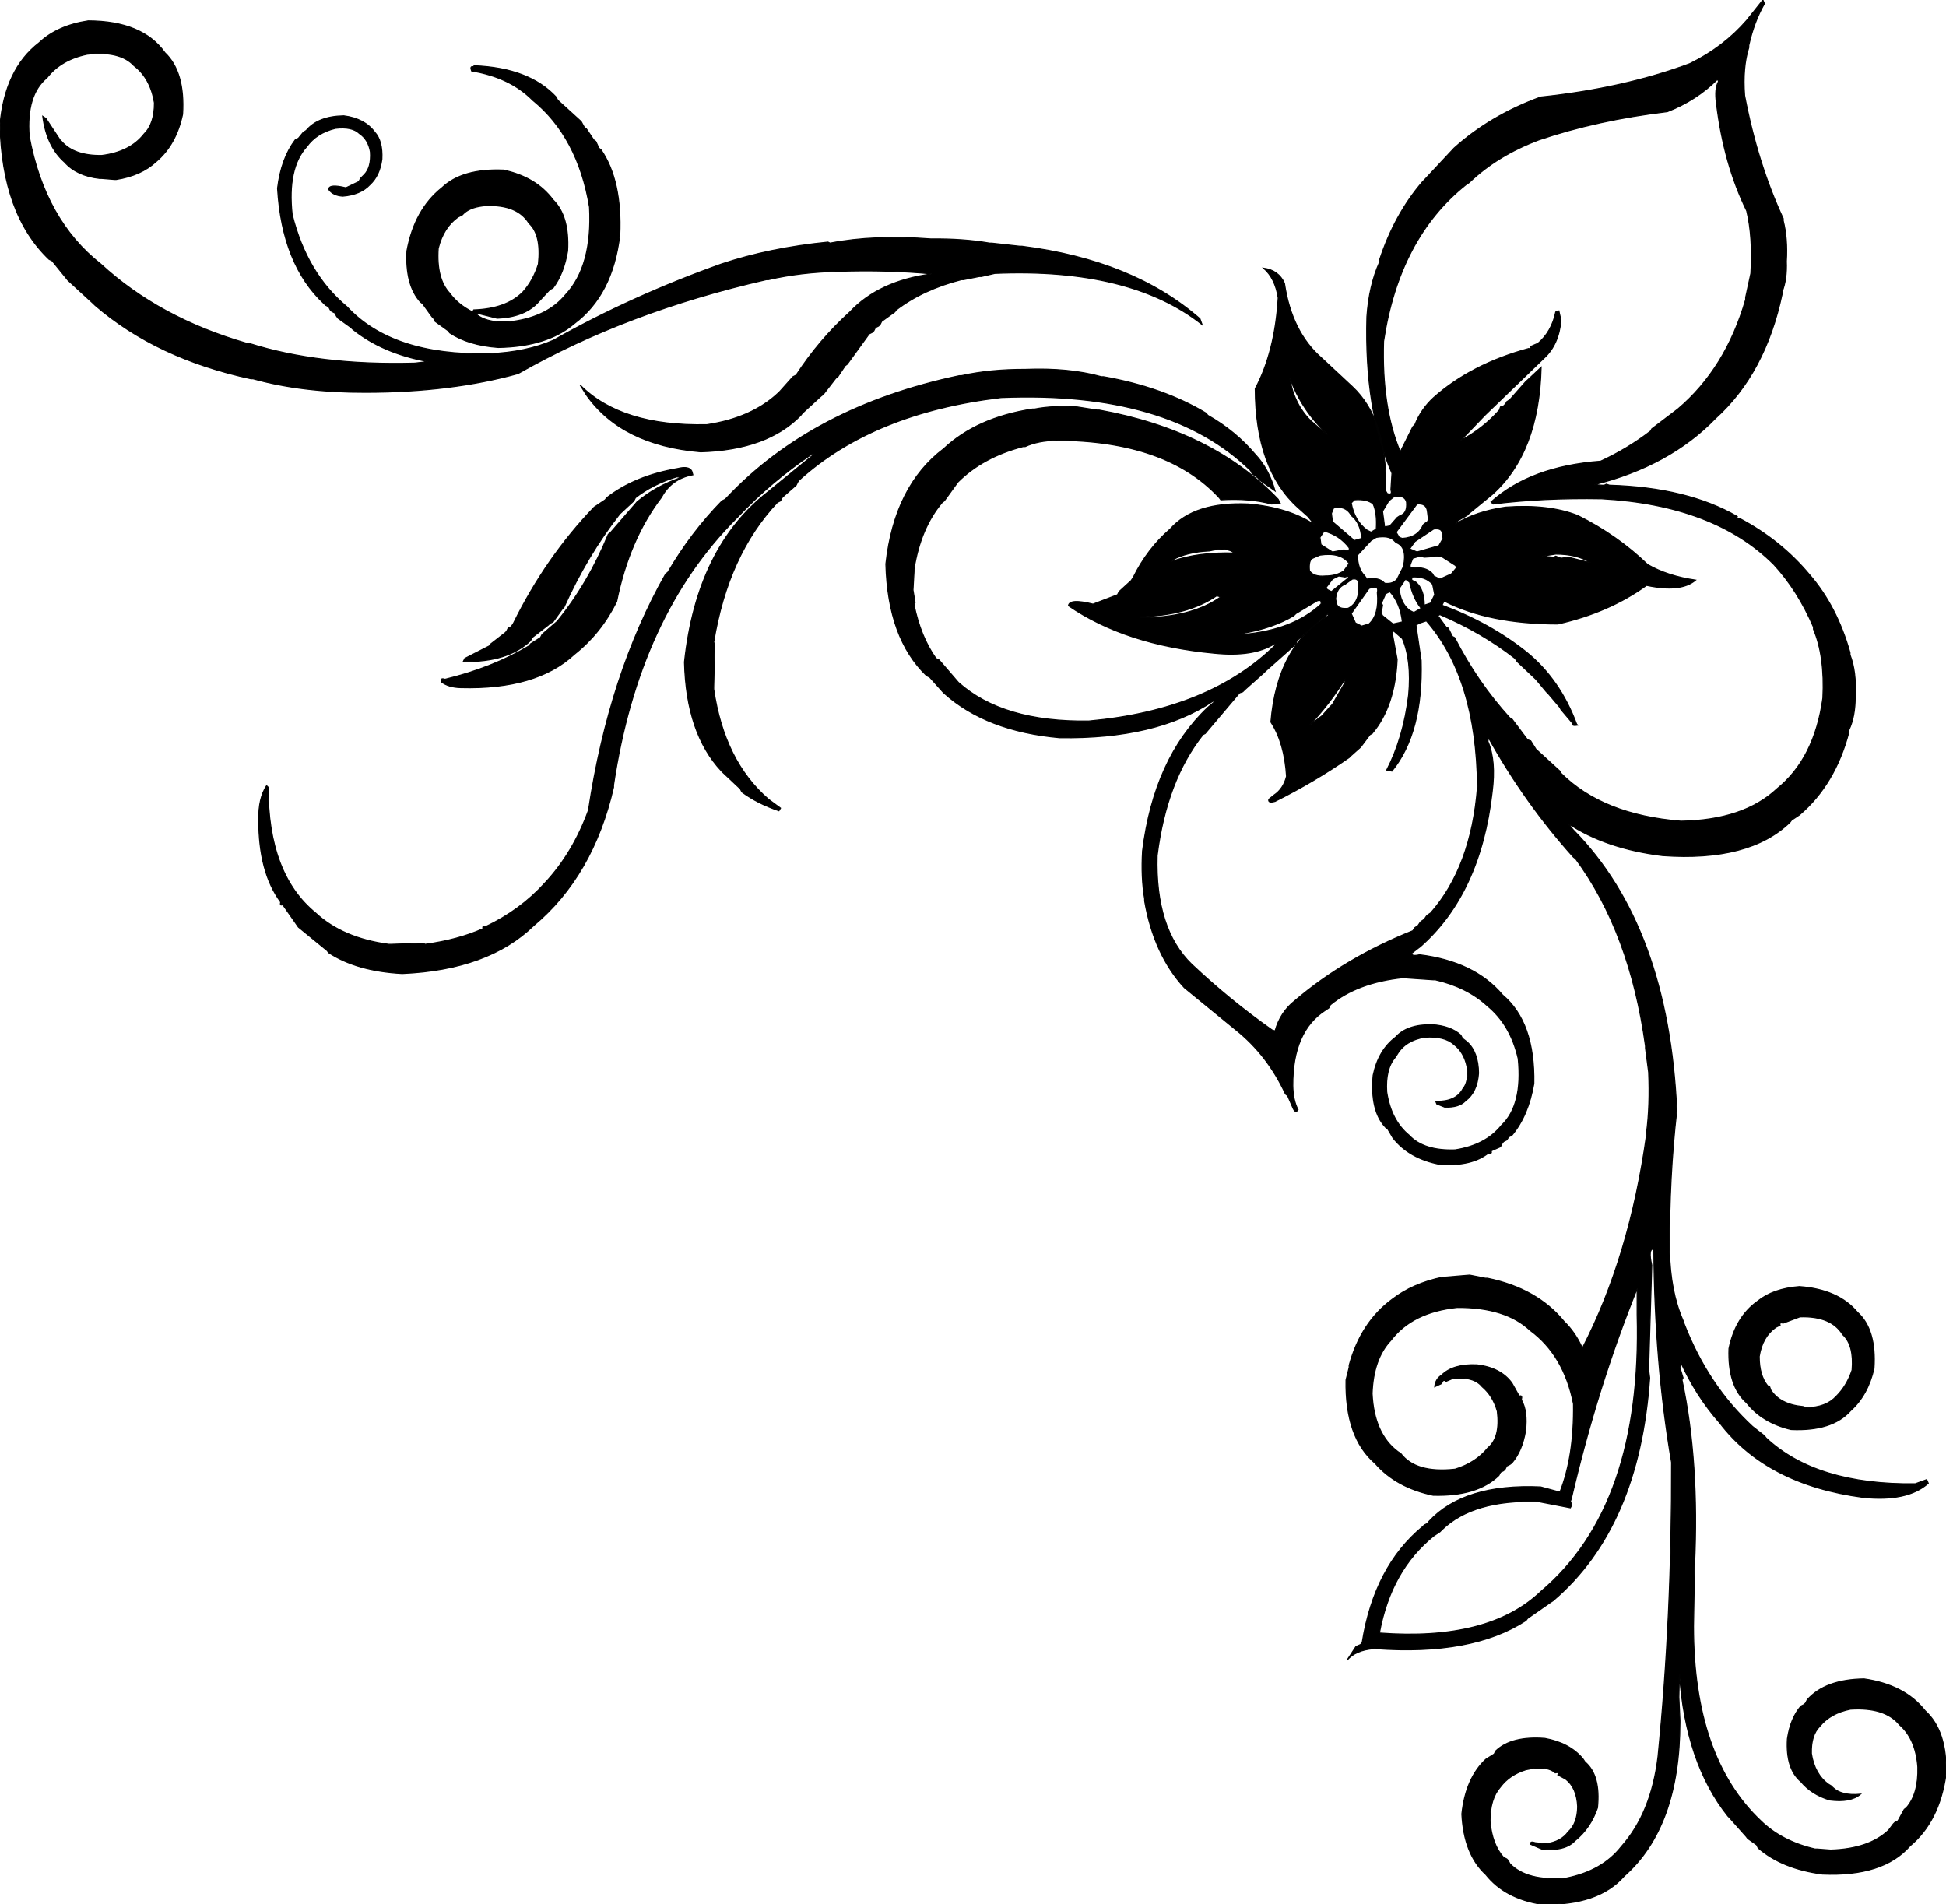 <svg xmlns:dc="http://purl.org/dc/elements/1.1/" xmlns="http://www.w3.org/2000/svg" width="1865" height="1825" version="1.1" desc="Created with decorsvg.com converter" viewBox="117 86 1865 1825">
                            <path fill="rgb(0,0,0)" stroke="rgb(2,2,2)" stroke-width="1" opacity="1" d="M 1806.5 86 L 1808 89.5 Q 1798 107 1793 129.5 L 1793 131.5 Q 1787 150.5 1789 177.5 Q 1801.4 242.6 1826 295.5 L 1826 297.5 Q 1830.3 314.2 1829 336.5 Q 1829.7 353.7 1825 365.5 L 1825 367.5 Q 1808.9 443.7 1761 487 Q 1717.1 532.4 1645 550.5 L 1652.5 551 L 1654.5 551 L 1656.5 550 L 1659.5 551 Q 1733.9 553.2 1782 581 Q 1780.8 584 1784.5 583 Q 1823.7 603.8 1851 636.5 Q 1877.5 667 1890 711.5 L 1890 713.5 Q 1896.3 729.7 1895 753.5 Q 1895.1 772.6 1889 785.5 L 1889 787.5 Q 1875.8 837.8 1841.5 867 L 1834 872 L 1832.5 874 Q 1793.4 911.9 1710.5 906 Q 1656.1 899.4 1619.5 875 L 1625 881.5 Q 1716.2 974.3 1724 1150.5 Q 1716.7 1213.7 1717 1284.5 Q 1717.8 1323.7 1730 1351.5 L 1731 1354.5 Q 1753.9 1413.6 1796.5 1453 L 1808 1462 L 1809.5 1464 Q 1857.8 1509.2 1952.5 1508 L 1963.5 1504 L 1965 1507.5 Q 1944.9 1525.4 1902.5 1521 Q 1810.2 1508.8 1765 1449.5 Q 1742.5 1424 1727.5 1391 L 1727 1396.5 L 1730 1406.5 L 1729 1408.5 Q 1745.7 1486.8 1741 1586.5 L 1740 1644.5 Q 1740 1770 1804.5 1831 Q 1824.5 1850.5 1856.5 1858 L 1858.5 1858 L 1871.5 1859 Q 1908.1 1857.9 1927 1840 L 1931.5 1834 L 1933 1832.5 L 1936 1831 L 1942 1820 L 1944 1818.5 Q 1955.7 1805.2 1955 1779.5 Q 1953 1752.5 1937.5 1739 Q 1923.6 1721.9 1890.5 1724 Q 1871.3 1727.8 1861 1740.5 Q 1852.5 1749 1853 1766.5 Q 1856.1 1786.4 1869.5 1796 L 1872 1797.5 L 1873.5 1799 Q 1881.8 1807.2 1900 1805.5 Q 1890.6 1813.6 1870.5 1811 Q 1853.2 1805.8 1843 1793.5 Q 1828.3 1781.2 1830 1752.5 Q 1832.9 1732.7 1843 1721 L 1846 1719.5 L 1847.5 1718 L 1849 1715 Q 1866.3 1695.5 1903.5 1695 Q 1942.4 1700.6 1962 1725.5 Q 1983.2 1744.8 1982 1786.5 Q 1975.6 1831.6 1947.5 1855 Q 1921.6 1884.6 1863.5 1882 Q 1824.9 1876.9 1802 1857 L 1800.5 1854 L 1792 1848 L 1790.5 1846 L 1774.5 1828 L 1773 1826.5 Q 1732.4 1775.6 1726.5 1690 L 1726 1712.5 L 1727 1734.5 L 1727 1736.5 Q 1726.9 1836.9 1673.5 1884 Q 1648.8 1912.3 1594.5 1911 Q 1559.1 1905.4 1541 1882.5 Q 1519.9 1863.1 1518 1824.5 Q 1521.7 1790 1541 1772 L 1549 1767 L 1550.5 1764 Q 1565.6 1749.6 1597.5 1752 Q 1621.3 1756.3 1634 1771.5 L 1636 1774.5 Q 1651.2 1787.3 1648 1818.5 Q 1641.2 1838.2 1626.5 1850 Q 1616.9 1860.4 1594.5 1858 L 1584 1853.5 Q 1583.1 1850.1 1588.5 1852 L 1598.5 1853 Q 1613.1 1851.1 1620 1841.5 Q 1628.7 1833.7 1629 1817.5 Q 1628.2 1799.3 1617.5 1791 L 1610 1787 Q 1611.3 1784 1607.5 1785 Q 1599.3 1777.7 1579.5 1782 Q 1563.8 1786.8 1555 1798.5 Q 1544.9 1809.9 1545 1831.5 Q 1547 1853.7 1558 1866 L 1561 1867.5 L 1562.5 1869 L 1564 1872 Q 1580.3 1889 1617.5 1886 Q 1652.6 1879.1 1671 1855.5 Q 1699.5 1823.5 1706 1769.5 Q 1719.4 1635.4 1719 1487.5 Q 1702.6 1392 1702 1283 Q 1696.3 1282.4 1700 1298.5 L 1697 1398.5 L 1698 1406.5 Q 1688.1 1549.6 1605.5 1620 L 1602.5 1622 L 1581 1637 L 1579.5 1639 Q 1527.7 1672.7 1435.5 1666 L 1433.5 1666 Q 1416.3 1667.4 1408 1677 L 1416.5 1664 L 1421 1662 L 1422.5 1660 Q 1434.2 1587.2 1480.5 1549 L 1482 1547.5 L 1485 1546 L 1486.5 1544 Q 1520.2 1507.7 1593.5 1511 L 1612 1516 Q 1625.7 1481.3 1625 1431.5 Q 1615.8 1384.8 1583.5 1361 Q 1559.8 1338.7 1513.5 1339 Q 1470.5 1343.5 1450 1370.5 Q 1433.2 1388.2 1432 1421.5 Q 1433.8 1459.8 1456.5 1477 L 1459.5 1479 Q 1473.9 1498.1 1511.5 1494 Q 1531.4 1487.9 1543 1473.5 Q 1555.1 1463.6 1552 1438.5 Q 1547.8 1423.7 1537.5 1415 Q 1529.5 1405 1509.5 1407 L 1502.5 1410 Q 1500.5 1407 1498.5 1412 L 1492 1415 Q 1492.8 1407.5 1498.5 1404 Q 1509.5 1393 1532.5 1394 Q 1555.3 1396.7 1566 1411.5 L 1573 1424 Q 1576.3 1422.7 1575 1427.5 Q 1581.3 1438.3 1579 1457.5 Q 1575.8 1476.5 1566 1488 L 1564 1489.5 L 1561 1491 L 1559.5 1494 L 1558 1495.5 L 1555 1497 L 1553.5 1500 Q 1532.7 1520.2 1490.5 1519 Q 1455 1511.5 1435 1488.5 Q 1405.9 1463.6 1407 1408.5 L 1410 1396.5 L 1410 1394.5 Q 1421.2 1353.2 1451.5 1331 Q 1471 1316 1499.5 1310 L 1501.5 1310 L 1525.5 1308 L 1540.5 1311 L 1542.5 1311 Q 1590.2 1320.8 1616 1352.5 Q 1626.9 1363.1 1633.5 1378 Q 1678.8 1290.3 1695 1173.5 L 1695 1171.5 Q 1698.4 1144.9 1697 1113.5 L 1694 1090.5 L 1694 1088.5 Q 1679.1 979.8 1627 909 L 1625 907.5 Q 1578.6 855.9 1543.5 793 L 1543 796.5 Q 1551 815 1547 845.5 Q 1535.8 942.3 1478.5 993 L 1470 999.5 Q 1469.6 1002.8 1477.5 1001 Q 1530 1007.5 1557 1039.5 Q 1588.2 1065.8 1587 1124.5 Q 1581.8 1155 1566 1174 L 1563 1175.5 L 1561 1178.5 L 1558 1180 L 1556.5 1182 L 1555 1185 L 1546 1189 Q 1547.3 1192 1543.5 1191 Q 1527.7 1203.7 1497.5 1202 Q 1467.6 1196.4 1452 1176.5 L 1447 1168 L 1445 1166.5 Q 1429.9 1150.6 1433 1116.5 Q 1438 1092.5 1454.5 1080 Q 1465.6 1067.6 1489.5 1068 Q 1507.4 1069.2 1517 1078 L 1518.5 1081 L 1523 1084.5 Q 1533.8 1094.2 1534 1114.5 Q 1532.7 1132.7 1521.5 1141 Q 1515.1 1147.6 1501.5 1147 L 1494 1144 L 1493 1141.5 Q 1512.4 1141.9 1519 1129.5 Q 1524.8 1122.8 1523 1108.5 Q 1520.1 1094.4 1510.5 1087 Q 1501.3 1078.7 1482.5 1080 Q 1464 1083 1456 1096.5 L 1454 1099.5 Q 1444.6 1110.6 1446 1132.5 Q 1450.2 1159.8 1467.5 1174 Q 1481.5 1189 1511.5 1188 Q 1540.9 1183.4 1556 1164.5 Q 1576.5 1145 1572 1100.5 Q 1564.5 1068 1542.5 1050 Q 1523 1032 1492.5 1025 L 1490.5 1025 L 1461.5 1023 Q 1417.9 1027.6 1392 1049 L 1390.5 1052 L 1387.5 1054 Q 1355.7 1074.2 1356 1126.5 Q 1356.2 1140.3 1361 1149.5 Q 1358.5 1153.5 1356 1147.5 L 1351 1136 L 1349 1134.5 Q 1331.8 1097.2 1301.5 1073 L 1252 1032.5 Q 1223 1001 1214 949.5 L 1214 947.5 Q 1210.5 927 1212 901.5 Q 1223.1 812.6 1274.5 764 L 1281 758.5 L 1279.5 758 Q 1225 794.5 1132.5 793 Q 1062.3 786.7 1022 750.5 L 1020.5 749 L 1008 735 L 1005 733.5 Q 967.8 697.7 966 626.5 Q 974.2 551.7 1021.5 516 Q 1053.2 486.2 1106.5 478 L 1108.5 478 Q 1126.5 474.5 1149.5 476 L 1168.5 479 L 1170.5 479 Q 1279.3 498.7 1342 564.5 L 1344 568.5 L 1335.5 569 Q 1314.5 563.3 1287 565 L 1285.5 563 Q 1234.8 508.2 1129.5 508 Q 1111.8 508.3 1099.5 514 L 1097.5 514 Q 1058.9 524.1 1035 548 L 1022 566 L 1020 567.5 Q 999.2 592.2 993 631.5 L 993 633.5 L 992 651.5 L 994 663.5 L 993 665.5 Q 999.2 696 1014 717 L 1017 718.5 L 1035.5 740 Q 1078.2 778.3 1160.5 777 Q 1276.5 766.5 1340 703.5 L 1338.5 703 Q 1317.9 715.9 1280.5 712 Q 1195.9 704.1 1141 666.5 Q 1141.9 659.3 1164.5 665 L 1188 656 L 1189.5 653 L 1201 642.5 L 1203 639.5 Q 1216.5 612 1238.5 593 Q 1261.7 566.7 1313.5 569 Q 1352.3 572.4 1377 589 L 1370.5 581 L 1361 572.5 Q 1320.2 535.8 1320 458.5 Q 1338.9 422.9 1342 371.5 Q 1339.1 352.7 1328 343 Q 1342.4 345 1348 357.5 Q 1354.9 404.1 1383.5 429 L 1413 456.5 Q 1446.6 488 1445 554.5 L 1445 556.5 L 1446.5 559 Q 1451.8 560.8 1450 555.5 L 1451 539.5 Q 1424.5 479 1427 389.5 Q 1429.1 359.6 1439 337.5 L 1439 335.5 Q 1453.4 291.4 1480.5 260 L 1482 258.5 L 1510.5 228 Q 1545.2 196.7 1593.5 179 Q 1672.7 170.7 1736.5 147 Q 1768.7 131.2 1791 105.5 L 1806.5 86 Z M 1763 162 Q 1743 182 1715 193 Q 1648 201 1592 220 Q 1552 235 1525 261 L 1522 263 Q 1458 314 1443 413 Q 1441 476 1459 519 L 1471 495 L 1473 493 Q 1479 478 1491 467 Q 1527 435 1582 420 Q 1585 421 1584 418 L 1591 415 Q 1604 404 1608 385 L 1611 384 L 1613 393 Q 1611 416 1597 429 L 1540 484 L 1517 508 Q 1538 497 1554 479 L 1555 476 L 1558 475 L 1560 473 L 1561 471 L 1564 469 L 1579 452 L 1594 438 Q 1592 520 1547 560 L 1525 578 L 1523 580 L 1516 584 L 1513 586 L 1512 588 Q 1532 576 1560 572 Q 1601 569 1629 580 Q 1667 599 1696 627 Q 1715 638 1742 642 Q 1728 654 1695 647 Q 1659 673 1610 684 Q 1544 684 1501 662 L 1499 666 Q 1545 683 1580 711 Q 1612 737 1628 780 L 1629 781 Q 1623 782 1624 779 L 1613 766 L 1612 764 L 1601 751 L 1599 749 L 1589 737 L 1571 720 L 1569 717 Q 1537 692 1497 675 L 1495 676 L 1503 687 L 1505 688 L 1509 696 L 1511 697 Q 1533 740 1564 774 L 1566 775 L 1581 795 L 1584 796 L 1589 804 L 1612 825 L 1613 827 Q 1653 867 1728 873 Q 1788 872 1820 842 Q 1856 813 1864 755 Q 1866 715 1855 689 L 1855 687 Q 1840 652 1817 627 Q 1760 570 1652 564 Q 1596 563 1548 569 L 1546 567 Q 1584 533 1651 528 Q 1677 516 1699 499 L 1700 497 L 1725 478 Q 1771 439 1790 373 L 1790 371 L 1795 348 Q 1797 313 1791 288 Q 1769 243 1762 185 Q 1760 171 1764 164 L 1763 162 Z M 1353 448 Q 1357 473 1373 489 L 1388 502 L 1389 502 Q 1365 480 1353 448 Z M 1453 562 L 1448 566 L 1442 576 L 1444 591 L 1449 590 L 1456 582 L 1459 580 Q 1466 578 1465 567 Q 1463 560 1453 562 Z M 1415 565 L 1412 568 Q 1415 585 1427 594 L 1431 596 L 1436 593 Q 1437 578 1433 569 Q 1427 564 1415 565 Z M 1475 569 L 1455 596 L 1458 601 L 1461 602 Q 1476 601 1481 589 L 1482 588 L 1485 586 L 1486 584 L 1485 576 Q 1484 568 1475 569 Z M 1398 572 L 1395 573 L 1393 578 L 1394 586 L 1415 604 L 1422 602 Q 1421 587 1412 580 Q 1408 572 1398 572 Z M 1491 593 L 1473 605 L 1468 612 L 1475 615 L 1496 609 L 1500 602 L 1499 596 Q 1498 592 1491 593 Z M 1386 595 L 1382 601 L 1383 608 L 1394 615 L 1405 613 Q 1411 615 1410 611 Q 1401 599 1386 595 Z M 1436 601 L 1431 604 L 1418 618 Q 1418 631 1425 638 L 1427 641 Q 1439 639 1444 645 Q 1452 646 1456 641 L 1462 629 Q 1466 610 1455 606 L 1453 604 Q 1448 599 1436 601 Z M 1276 614 Q 1254 615 1240 623 L 1240 624 Q 1265 615 1300 616 Q 1293 610 1276 614 Z M 1608 617 L 1595 619 L 1606 620 L 1608 619 L 1613 621 L 1620 620 L 1640 625 L 1641 625 Q 1628 617 1608 617 Z M 1382 618 L 1375 621 Q 1371 623 1372 633 Q 1376 639 1387 638 Q 1398 638 1405 633 L 1410 626 Q 1402 615 1382 618 Z M 1478 619 L 1471 621 L 1469 626 Q 1467 631 1472 630 L 1474 630 Q 1485 630 1490 636 L 1491 638 L 1497 641 L 1508 636 L 1513 630 L 1512 628 L 1498 619 L 1482 620 L 1478 619 Z M 1400 638 L 1394 641 L 1388 649 L 1389 651 L 1393 653 L 1409 640 L 1410 638 L 1406 639 L 1400 638 Z M 1470 639 L 1470 642 L 1474 644 Q 1482 651 1482 666 L 1488 664 L 1492 656 L 1490 646 Q 1483 638 1470 639 Z M 1413 641 L 1406 646 Q 1398 649 1397 660 L 1398 665 Q 1400 670 1409 669 Q 1421 663 1419 644 Q 1418 640 1413 641 Z M 1464 641 L 1458 650 Q 1459 664 1468 671 L 1472 673 L 1479 669 Q 1471 659 1468 644 L 1464 641 Z M 1429 650 L 1412 674 L 1416 683 L 1422 686 L 1429 684 Q 1439 675 1437 654 Q 1439 646 1429 650 Z M 1449 653 L 1445 655 L 1441 664 L 1442 666 L 1441 672 L 1441 674 L 1442 676 L 1452 684 L 1461 682 Q 1459 664 1449 653 Z M 1283 657 Q 1255 676 1210 677 L 1210 678 Q 1259 678 1287 658 L 1283 657 Z M 1379 662 L 1359 674 L 1357 676 Q 1337 688 1308 693 L 1308 694 Q 1356 690 1383 665 Q 1384 660 1379 662 Z M 1390 674 L 1360 700 L 1359 703 L 1357 705 L 1330 729 L 1328 731 L 1310 747 L 1308 749 L 1305 750 L 1272 789 L 1270 790 Q 1235 834 1226 906 Q 1224 976 1259 1010 Q 1295 1044 1336 1073 L 1339 1074 Q 1344 1056 1358 1045 Q 1406 1004 1471 978 L 1473 975 L 1476 973 L 1478 970 L 1479 969 L 1482 967 L 1484 964 L 1485 963 L 1488 961 Q 1527 917 1533 840 Q 1532 736 1484 681 L 1478 683 L 1474 685 L 1479 719 Q 1481 788 1451 825 L 1446 824 Q 1462 793 1467 752 Q 1470 719 1461 698 L 1453 691 L 1451 691 L 1456 718 Q 1454 763 1432 789 L 1430 790 L 1421 802 L 1412 810 L 1410 812 Q 1377 835 1339 854 Q 1332 856 1333 852 L 1338 848 Q 1347 842 1350 830 Q 1348 798 1335 778 Q 1341 705 1390 676 L 1390 674 Z M 1406 737 Q 1391 761 1372 781 L 1384 772 L 1392 763 L 1394 761 L 1406 740 L 1406 737 Z M 1686 1321 Q 1648 1415 1623 1522 L 1622 1525 L 1623 1527 L 1623 1529 L 1622 1531 L 1591 1525 Q 1529 1523 1499 1552 L 1497 1554 L 1491 1558 Q 1450 1591 1439 1651 Q 1544 1659 1594 1611 Q 1691 1529 1686 1346 L 1686 1321 Z "/><path fill="rgb(0,0,0)" stroke="rgb(2,2,2)" stroke-width="1" opacity="1" d="M 201.5 106 Q 253.4 106.1 275 136.5 Q 294.5 155 292 195.5 Q 285.8 224.8 266.5 241 Q 252.2 254.2 228.5 258 L 226.5 258 L 214.5 257 L 212.5 257 Q 190.5 254.5 179 241.5 Q 161.7 226.3 158 197.5 L 161 199.5 L 174.5 220 L 176 221.5 Q 188.1 235.4 214.5 235 Q 241.6 231.6 255 214.5 Q 265.1 204.6 265 184.5 Q 261.1 160.9 245.5 149 Q 232.1 134.4 200.5 138 Q 175.3 143.3 162 160.5 Q 142 177 145 216.5 Q 160 297 213.5 339 Q 269.7 390.8 353.5 415 L 355.5 415 Q 423 436.5 514.5 434 L 527 432.5 Q 483.5 424.5 455 401.5 L 453.5 400 L 441 391 L 439.5 389 L 438 386 L 435 384.5 L 433.5 383 L 432 380 L 429 378.5 L 427.5 377 Q 387.4 339.6 383 266.5 Q 386.5 237.8 400 220 L 403 218.5 L 407.5 213 L 410.5 211 Q 421.9 197.4 446.5 197 Q 466.4 199.6 476 212.5 Q 483.9 221.1 483 238.5 Q 480.9 254.4 471.5 263 Q 462.6 272.6 445.5 274 Q 436.1 273.4 432 267.5 Q 432.3 262 448.5 266 L 461 260 L 462.5 257 L 466 253.5 Q 473 246.5 472 231.5 Q 469.9 219.6 461.5 214 Q 454.4 207.1 438.5 209 Q 420.4 213.4 411 226.5 Q 392.2 247.2 397 291.5 Q 411 348 449.5 380 Q 493 427 585.5 425 Q 621.5 423.5 647.5 412 Q 722.3 369.8 808.5 339 Q 854.6 323.6 910.5 318 L 912.5 319 Q 954.8 310.8 1009.5 315 Q 1039.9 314.6 1065.5 319 L 1067.5 319 L 1094.5 322 L 1096.5 322 Q 1203 335.5 1267 391.5 L 1269 397 Q 1200.2 342.5 1070.5 348 L 1057.5 351 L 1055.5 351 L 1040.5 354 L 1038.5 354 Q 1001.7 363.4 976 383 L 974.5 385 L 962 394 L 960.5 397 L 959 398.5 L 956 400 L 954.5 403 L 953 404.5 L 950 406 L 929 435 L 927 436.5 L 920 447 L 918 448.5 L 906 464 L 904 465.5 L 886 482 L 884.5 484 Q 852.2 517.2 788.5 519 Q 712.9 512.6 679 464.5 L 673 455 Q 712.5 494.8 794.5 493 Q 837.5 486.5 863 462.5 L 864.5 461 L 877 447 L 880 445.5 Q 902.1 411.6 931.5 385 Q 959.3 355.3 1010 348.5 Q 968.5 344.5 921.5 346 Q 884.3 346.8 853.5 354 L 851.5 354 Q 718 384.5 613.5 444 Q 549.4 461.9 467.5 462 Q 406.8 462.2 359.5 449 L 357.5 449 Q 267 429.5 208 378.5 L 206.5 377 L 182 354.5 L 167 336 L 164 334.5 Q 119 291.5 117 205.5 Q 121.7 152.2 154.5 127 Q 172 110.5 201.5 106 Z "/><path fill="rgb(0,0,0)" stroke="rgb(2,2,2)" stroke-width="1" opacity="1" d="M 571.5 149 Q 624.1 151.1 650 179 L 651.5 182 L 674 202.5 L 677 208 L 679 209.5 L 686 220 L 688 221.5 L 691 228 L 693 229.5 Q 713.3 259.2 711 311.5 Q 704.1 368.6 667.5 396 Q 641.7 418.2 594.5 419 Q 565.9 416.9 548 405 L 546.5 403 L 534 394 L 532.5 391 L 531 389.5 L 522 377 L 520 375.5 Q 505.3 359.2 507 326.5 Q 514.3 286.8 540.5 266 Q 559.9 247.4 599.5 249 Q 630.8 255.7 647 277.5 Q 662.9 293.1 661 326.5 Q 657.4 348.2 647 362 L 644 363.5 L 631.5 377 Q 618.5 390 593.5 391 L 573.5 386 L 574.5 388 Q 586 396.5 608.5 394 Q 641.9 389.4 659 368.5 Q 684.9 340.9 682 284.5 Q 670.8 217.2 627.5 182 Q 605.7 160 569 154 Q 567.1 149.2 570.5 150 L 571.5 149 Z M 583 283 Q 569 284 562 290 L 560 292 L 556 294 Q 542 304 537 324 Q 535 353 548 367 Q 556 378 570 385 L 571 383 Q 602 382 618 366 Q 628 355 633 339 Q 636 311 624 300 Q 613 282 583 283 Z "/><path fill="rgb(0,0,0)" stroke="rgb(2,2,2)" stroke-width="1" opacity="1" d="M 1099.5 440 Q 1141.2 438.3 1172.5 447 L 1174.5 447 Q 1231.6 457.1 1273 482 L 1274.5 484 Q 1301 499 1320 521.5 Q 1333.1 535.4 1339 556.5 L 1335.5 554 L 1324 546 L 1322.5 544 L 1317 540 L 1315.5 537 Q 1237.6 460.4 1076.5 467 Q 954.3 481.5 883 546 L 881.5 548 L 880 551 L 868 561.5 L 866.5 563 L 865 566 L 862 567.5 Q 814.7 617.7 801 701.5 L 802 703.5 L 801 744.5 L 801 746.5 Q 811.1 815.4 853.5 852 L 865 860.5 L 863.5 863 Q 843 856.1 828 845 L 826.5 842 L 810 826.5 L 808.5 825 Q 774.6 788.9 773 720.5 Q 784.8 610.3 853.5 557 L 897 521.5 L 895.5 521 Q 856 547.5 824 581.5 L 822.5 583 Q 729.2 676.2 705 838.5 L 705 840.5 Q 685.4 925.4 628.5 973 Q 584.9 1015.4 502.5 1019 Q 459.1 1016.7 432 999 L 430.5 997 L 403 974.5 L 388 953 Q 385 954.3 386 950.5 Q 364.8 921.7 365 871.5 Q 364.6 851.1 372.5 839 L 374 840.5 Q 373.8 923.7 419.5 961 Q 445.4 985.1 489.5 991 L 491.5 991 L 522.5 990 L 524.5 991 Q 556 986.7 580 976 Q 578.8 973 582.5 974 Q 615.7 958.2 639 932.5 Q 666.1 903.6 681 862.5 Q 700.8 731.5 755 636 L 757 634.5 Q 779.4 596.2 809 566 L 812 564.5 L 813.5 563 Q 896.1 475.6 1036.5 446 L 1038.5 446 Q 1065.9 439.9 1099.5 440 Z "/><path fill="rgb(0,0,0)" stroke="rgb(2,2,2)" stroke-width="1" opacity="1" d="M 766.5 535 Q 777.3 532.3 780 537.5 L 781 541 Q 760.4 544.9 751 562.5 Q 720 603 708 662.5 Q 692.9 692.9 667.5 713 Q 631 747 558.5 745 Q 546.8 744.7 540 739.5 Q 538.7 735.3 543.5 737 Q 589.1 725.9 624 705 L 625.5 703 L 635 697 L 636.5 694 L 651 681.5 Q 680.9 644.8 700 598 L 702 596.5 L 727.5 567 Q 745.4 551.9 770 543.5 L 765.5 543 Q 742.3 550.2 726 563 L 724.5 566 L 711 578.5 Q 679.6 618.6 657.5 668 L 656 669.5 L 647 682 L 644 683.5 L 642.5 685 L 627 697 L 625.5 700 Q 603.5 720.8 561 720 L 562.5 717 L 586 705 L 587.5 703 L 601 692.5 L 602.5 691 L 604 688 L 607 686.5 L 609 683.5 Q 640.2 620.2 686.5 572 L 697 565 L 698.5 563 Q 725.5 542 766.5 535 Z "/><path fill="rgb(0,0,0)" stroke="rgb(2,2,2)" stroke-width="1" opacity="1" d="M 1841.5 1319 Q 1878.8 1321.7 1897 1343.5 Q 1915.5 1360 1913 1397.5 Q 1907.1 1423.1 1890.5 1438 Q 1872.8 1457.8 1833.5 1456 Q 1806 1449.5 1791 1430.5 Q 1772.7 1414.3 1774 1378.5 Q 1780.2 1348.2 1801.5 1333 Q 1816.4 1320.9 1841.5 1319 Z M 1842 1348 L 1826 1354 Q 1822 1353 1823 1356 L 1819 1358 Q 1806 1367 1803 1386 Q 1803 1404 1811 1414 L 1813 1415 L 1814 1418 Q 1823 1432 1845 1434 L 1848 1435 Q 1867 1435 1877 1424 Q 1887 1414 1892 1399 Q 1894 1375 1883 1365 Q 1872 1347 1842 1348 Z "/></svg>